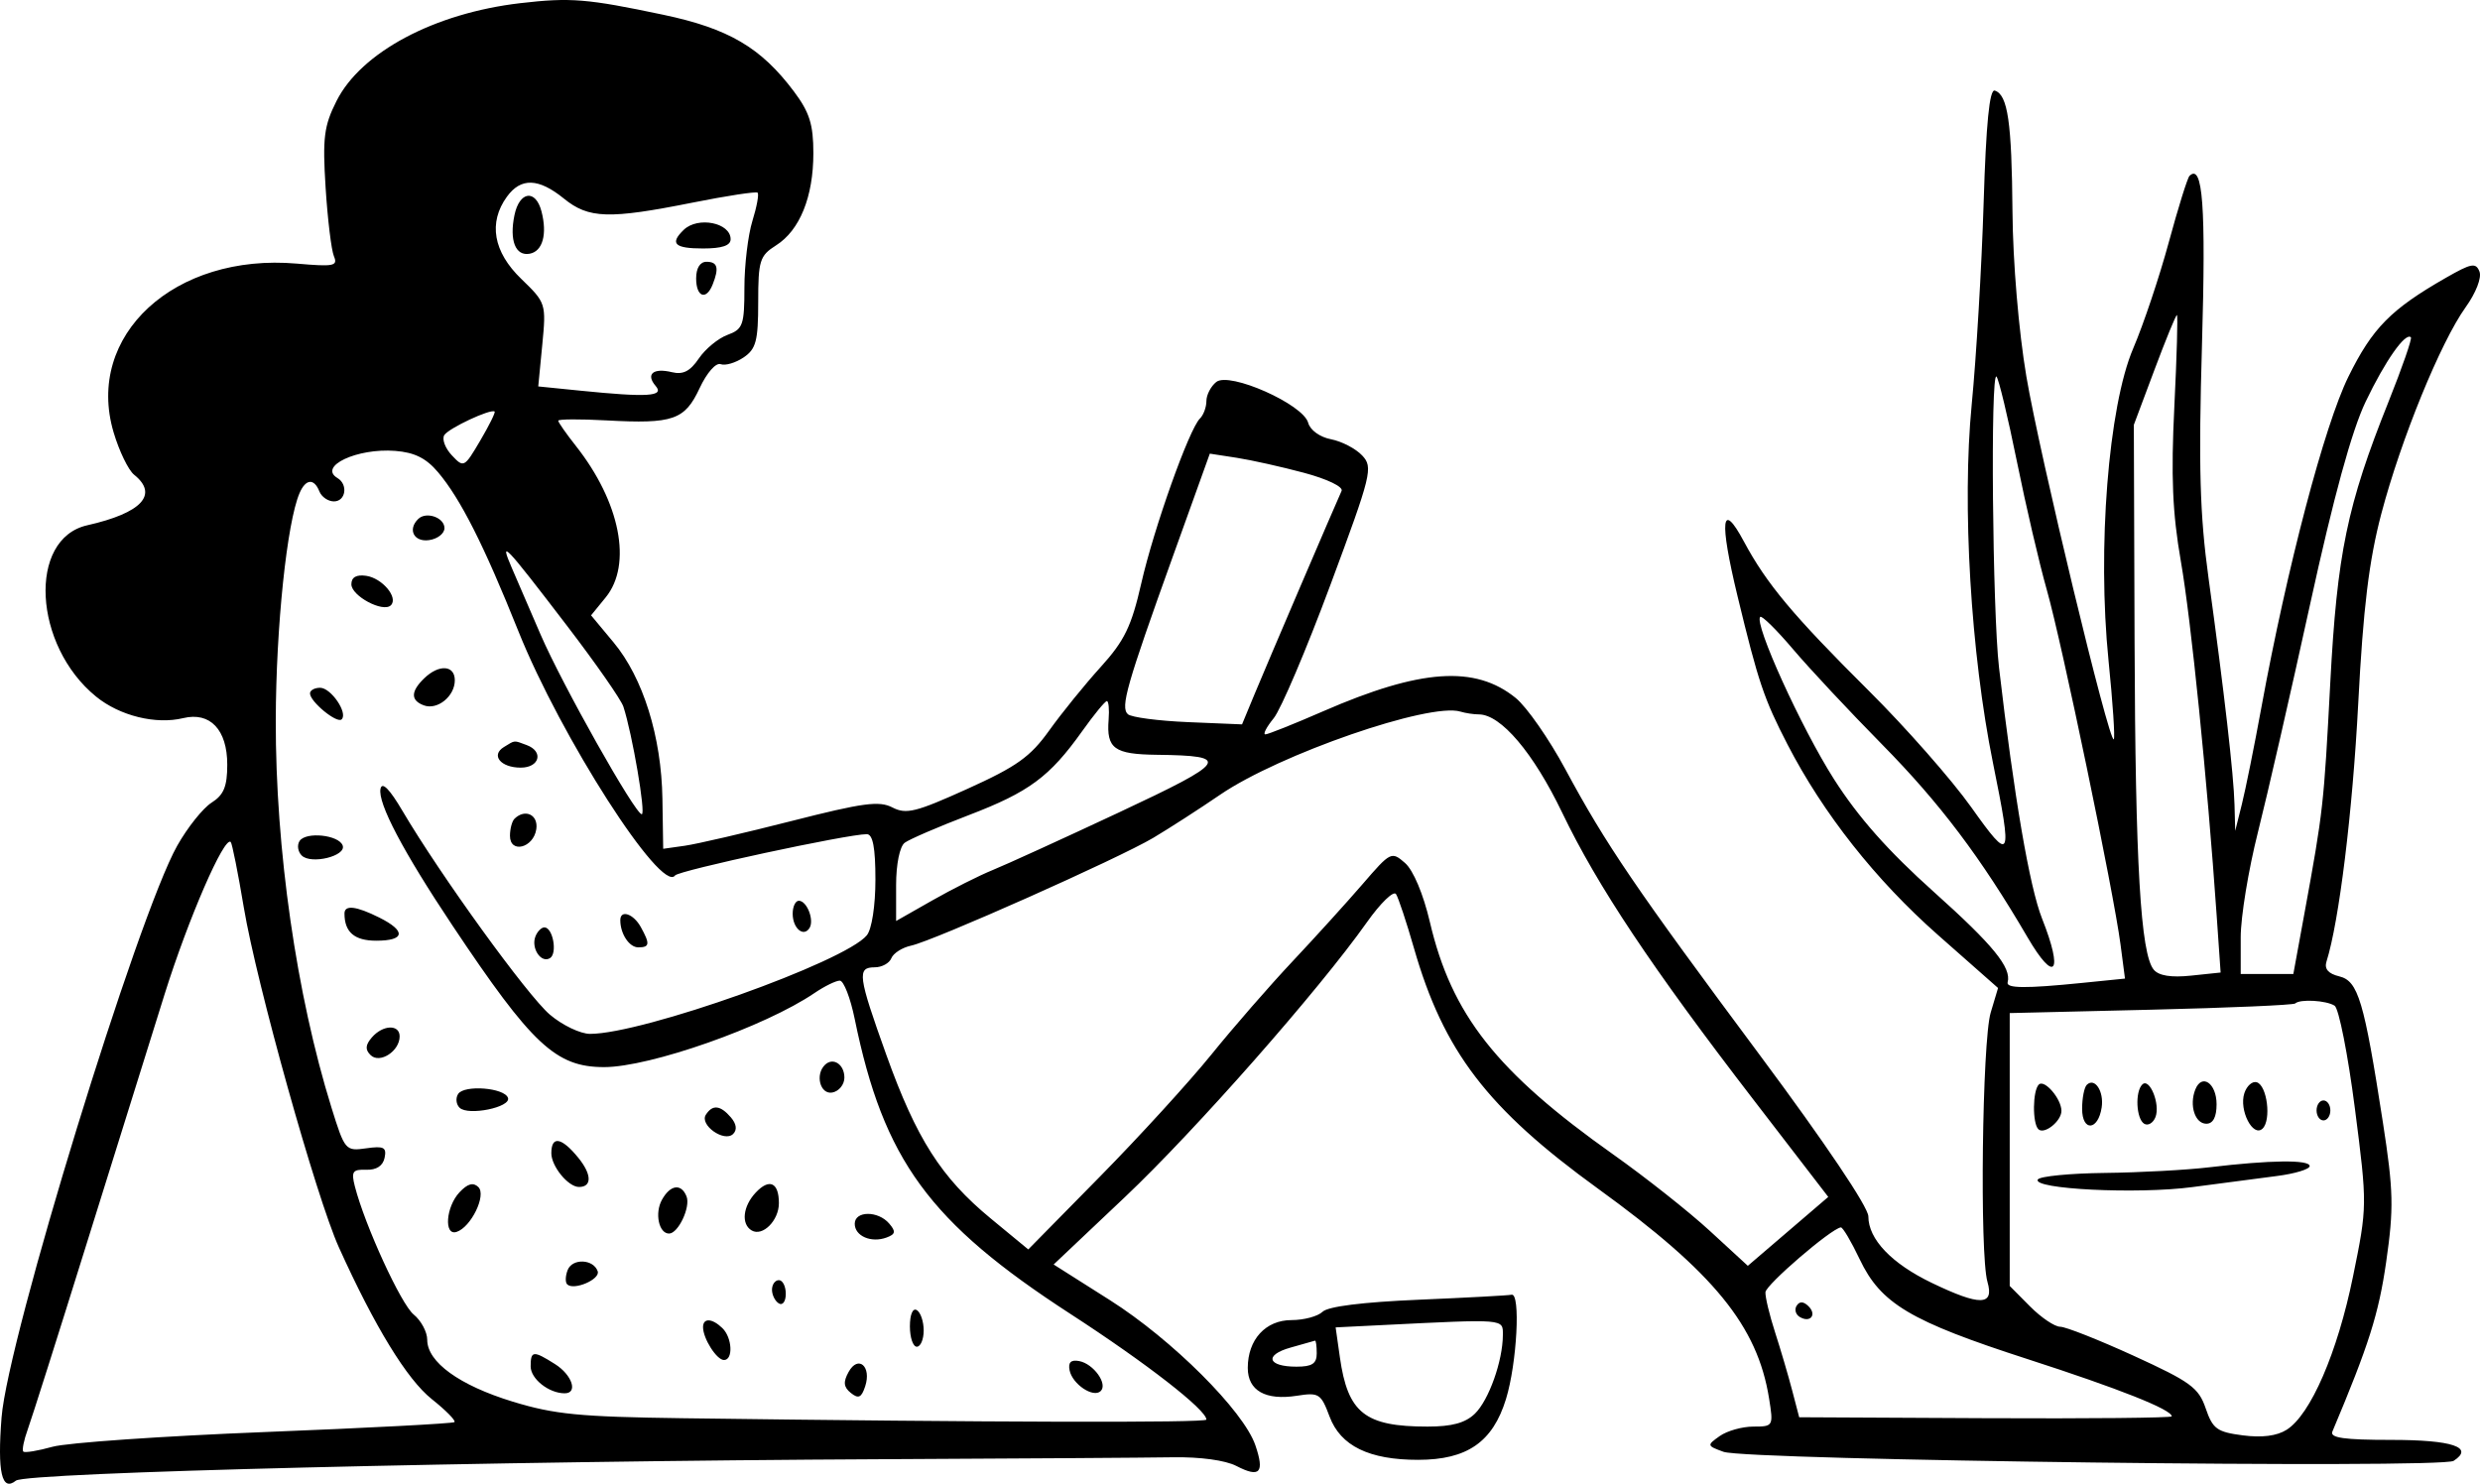 <svg width="351" height="210" viewBox="0 0 351 210" fill="none" xmlns="http://www.w3.org/2000/svg">
<path fill-rule="evenodd" clip-rule="evenodd" d="M73.641 0.447C61.484 1.861 51.114 7.38 47.629 14.293C45.852 17.816 45.638 19.516 46.083 26.54C46.367 31.027 46.897 35.402 47.26 36.263C47.847 37.651 47.253 37.77 42.018 37.311C24.69 35.795 12.01 47.464 16.077 61.187C16.863 63.84 18.169 66.54 18.98 67.19C22.482 69.996 20.066 72.602 12.346 74.346C3.908 76.253 4.694 91.361 13.608 98.6C16.955 101.32 22.058 102.579 25.929 101.64C29.737 100.718 32.164 103.277 32.164 108.215C32.164 111.32 31.674 112.51 29.947 113.603C28.727 114.374 26.538 117.116 25.084 119.696C19.467 129.657 1.097 189.45 0.221 200.616C-0.387 208.382 0.248 211.171 2.256 209.562C3.712 208.396 68.603 206.796 125.365 206.527C144.151 206.437 162.421 206.317 165.965 206.257C169.865 206.193 173.428 206.678 174.991 207.487C178.313 209.206 179.006 208.449 177.674 204.553C176.013 199.693 165.89 189.594 157.089 184.016L149.124 178.97L159.203 169.439C169.171 160.012 186.676 140.134 193.458 130.538C195.386 127.811 197.242 126.015 197.583 126.547C197.923 127.08 199.062 130.511 200.113 134.17C204.319 148.818 210.492 156.887 226.195 168.256C242.572 180.112 248.734 187.669 250.377 197.908C251.01 201.85 250.975 201.912 248.154 201.912C246.578 201.912 244.436 202.515 243.393 203.254C241.553 204.559 241.569 204.622 243.939 205.484C247.232 206.68 345.517 207.896 347.268 206.762C350.225 204.846 347.1 203.796 338.441 203.796C331.763 203.796 329.732 203.508 330.107 202.618C335.261 190.383 336.661 185.967 337.719 178.619C338.814 171.008 338.758 168.554 337.258 158.87C334.585 141.613 333.756 138.837 331.081 138.189C329.527 137.813 328.942 137.135 329.273 136.094C331.053 130.475 332.957 114.99 333.764 99.568C334.474 86.01 335.284 79.351 337.032 72.719C339.81 62.182 345.433 48.408 348.967 43.485C350.428 41.45 351.265 39.29 350.924 38.433C350.409 37.135 349.778 37.253 346.175 39.317C338.377 43.782 335.772 46.426 332.373 53.322C328.978 60.213 323.691 80.313 320.051 100.17C319.055 105.61 317.814 111.757 317.296 113.83L316.353 117.598L316.255 113.894C316.143 109.647 314.82 98.111 312.577 81.8C311.343 72.831 311.152 66.019 311.65 48.828C312.221 29.163 311.772 23.072 309.886 24.892C309.6 25.169 308.281 29.396 306.955 34.285C305.63 39.175 303.365 45.931 301.923 49.299C298.403 57.52 296.814 77.614 298.428 93.519C299.029 99.446 299.363 104.45 299.168 104.636C298.518 105.264 288.68 64.434 286.795 53.279C285.71 46.861 284.888 37.103 284.831 29.987C284.73 17.275 284.167 13.413 282.329 12.822C281.577 12.58 281.094 17.452 280.747 28.767C280.472 37.728 279.711 50.56 279.057 57.284C277.675 71.466 278.925 92.466 282.076 108.012C284.87 121.796 284.657 122.224 278.983 114.233C276.251 110.385 269.751 102.996 264.541 97.815C253.754 87.088 250.039 82.649 246.805 76.618C243.638 70.714 243.309 73.581 245.915 84.369C248.851 96.521 249.654 98.907 252.981 105.351C258.036 115.141 265.465 124.551 274.274 132.323L282.789 139.836L281.747 143.319C280.539 147.354 280.174 177.581 281.287 181.422C282.273 184.827 280.254 184.866 273.412 181.575C267.713 178.834 264.433 175.395 264.433 172.162C264.433 170.857 258.321 161.772 249.151 149.445C231.428 125.62 227.28 119.523 221.549 108.875C219.247 104.597 216.083 100.056 214.52 98.786C208.787 94.13 201.051 94.663 187.287 100.663C183.153 102.464 179.465 103.938 179.091 103.938C178.716 103.938 179.246 102.912 180.268 101.658C181.29 100.405 184.899 91.921 188.287 82.807C194.129 67.097 194.363 66.142 192.794 64.469C191.884 63.498 189.901 62.465 188.389 62.173C186.798 61.866 185.431 60.88 185.148 59.835C184.436 57.209 173.996 52.578 172.14 54.065C171.372 54.679 170.745 55.893 170.745 56.762C170.745 57.631 170.332 58.746 169.829 59.238C168.297 60.733 163.31 74.747 161.528 82.561C160.14 88.652 159.152 90.688 155.783 94.405C153.545 96.874 150.271 100.912 148.506 103.378C145.828 107.121 143.915 108.487 136.921 111.651C129.624 114.952 128.258 115.291 126.311 114.286C124.432 113.314 122.167 113.619 112.034 116.201C105.41 117.889 98.612 119.464 96.927 119.702L93.864 120.135L93.754 113.056C93.616 104.261 91.015 95.934 86.837 90.916L83.655 87.093L85.724 84.555C89.522 79.894 87.779 71.055 81.493 63.099C80.127 61.37 79.008 59.769 79.008 59.542C79.008 59.315 82.077 59.296 85.826 59.501C95.283 60.017 96.912 59.452 99.023 54.932C100.039 52.757 101.324 51.294 101.997 51.544C102.649 51.785 104.111 51.355 105.246 50.588C107.005 49.399 107.31 48.241 107.31 42.759C107.31 36.882 107.528 36.189 109.832 34.732C113.196 32.605 115.117 27.859 115.117 21.68C115.117 17.61 114.573 15.884 112.359 12.936C107.698 6.726 103.118 4.039 93.869 2.088C83.082 -0.187 80.736 -0.377 73.641 0.447ZM79.807 28.103C83.314 30.953 86.171 31.042 98.039 28.674C102.87 27.71 107.003 27.079 107.222 27.271C107.443 27.462 107.113 29.262 106.49 31.268C105.868 33.274 105.358 37.526 105.358 40.718C105.358 46.007 105.147 46.597 102.969 47.396C101.656 47.878 99.829 49.381 98.91 50.735C97.679 52.548 96.676 53.06 95.1 52.678C92.445 52.035 91.36 52.954 92.799 54.629C94.072 56.109 91.689 56.258 82.128 55.293L76.179 54.693L76.75 48.795C77.312 42.976 77.272 42.85 73.772 39.471C69.809 35.647 69.087 31.504 71.745 27.842C73.725 25.112 76.223 25.193 79.807 28.103ZM72.813 30.448C72.07 34.036 72.959 36.285 74.972 35.91C76.806 35.569 77.478 33.148 76.637 29.913C75.811 26.739 73.515 27.06 72.813 30.448ZM96.77 32.53C94.753 34.478 95.467 35.168 99.503 35.168C102.188 35.168 103.406 34.759 103.406 33.856C103.406 31.52 98.776 30.595 96.77 32.53ZM98.527 39.407C98.527 42.039 99.951 42.566 100.862 40.272C101.799 37.915 101.566 37.052 99.991 37.052C99.08 37.052 98.527 37.942 98.527 39.407ZM307.74 57.542C307.253 67.407 307.473 72.629 308.662 79.445C310.111 87.75 312.391 110.296 313.725 129.506L314.29 137.647L310.1 138.086C307.299 138.379 305.554 138.104 304.835 137.257C302.964 135.051 302.216 122.289 302.11 90.749L302.006 60.133L304.918 52.361C306.518 48.087 307.952 44.589 308.103 44.589C308.254 44.589 308.09 50.418 307.74 57.542ZM338.043 56.886C332.187 71.525 330.776 78.341 329.808 96.657C328.892 114.016 328.812 114.738 326.177 129.138L324.582 137.852H320.858H317.133V132.642C317.133 129.777 318.228 123.099 319.565 117.805C320.903 112.51 324.224 98.003 326.945 85.568C330.283 70.317 332.844 60.971 334.816 56.85C337.581 51.073 340.446 46.996 341.218 47.741C341.41 47.926 339.981 52.041 338.043 56.886ZM285.448 65.279C286.721 71.568 288.631 79.765 289.691 83.496C291.835 91.041 299.146 126.217 300.126 133.703L300.754 138.504L294.65 139.12C286.701 139.923 283.908 139.898 284.145 139.03C284.711 136.96 282.096 133.754 273.732 126.265C267.222 120.435 263.014 115.685 259.554 110.258C254.934 103.011 248.206 88.201 249.129 87.31C249.359 87.088 251.45 89.148 253.775 91.889C256.1 94.63 261.763 100.688 266.36 105.351C274.549 113.658 280.367 121.372 286.967 132.671C290.846 139.31 292.074 137.718 289.018 130.012C287.25 125.555 285.059 112.783 282.929 94.517C281.997 86.529 281.697 52.461 282.566 53.299C282.876 53.599 284.173 58.99 285.448 65.279ZM67.969 62.362C65.713 66.194 65.63 66.237 63.946 64.441C63 63.432 62.523 62.144 62.885 61.579C63.512 60.599 69.443 57.824 70.004 58.248C70.151 58.359 69.234 60.211 67.969 62.362ZM61.992 66.831C65.17 70.584 68.487 77.145 73.368 89.336C79.358 104.293 93.632 126.553 95.54 123.91C96.048 123.206 119.96 118.057 122.681 118.065C123.537 118.068 123.901 119.982 123.901 124.483C123.901 128.195 123.386 131.522 122.681 132.381C119.582 136.15 90.997 146.33 83.515 146.33C82.147 146.33 79.585 145.104 77.823 143.605C74.65 140.907 62.324 123.868 56.964 114.772C55.132 111.66 54.077 110.596 53.856 111.634C53.429 113.642 57.028 120.486 64.031 130.983C75.301 147.879 78.667 151.024 85.485 151.034C91.983 151.044 108.266 145.316 115.268 140.555C116.693 139.586 118.309 138.794 118.858 138.794C119.409 138.794 120.357 141.232 120.967 144.211C125.053 164.184 131.504 173.003 151.524 185.982C162.238 192.928 170.746 199.543 170.744 200.925C170.744 201.395 140.01 201.314 96.575 200.728C82.006 200.532 78.478 200.188 72.565 198.381C65.015 196.073 60.466 192.781 60.466 189.625C60.466 188.517 59.601 186.908 58.545 186.047C56.758 184.593 51.652 173.464 50.225 167.916C49.686 165.816 49.907 165.491 51.83 165.561C53.273 165.613 54.193 165.017 54.432 163.873C54.743 162.385 54.329 162.171 51.82 162.527C48.902 162.94 48.798 162.817 46.913 156.76C41.96 140.835 38.987 120.155 39.03 101.933C39.062 88.716 40.611 73.929 42.397 69.789C43.269 67.767 44.454 67.667 45.204 69.553C45.513 70.33 46.438 70.966 47.261 70.966C48.933 70.966 49.297 68.575 47.763 67.66C44.993 66.007 50.537 63.398 55.929 63.817C58.671 64.03 60.31 64.844 61.992 66.831ZM184.579 66.924C187.872 67.808 190.142 68.904 189.877 69.483C188.99 71.416 179.291 94.071 177.544 98.286L175.788 102.525L168.143 102.206C163.938 102.029 160.108 101.525 159.631 101.086C158.555 100.094 159.433 97.017 166.033 78.655L171.228 64.206L175.022 64.791C177.109 65.113 181.41 66.073 184.579 66.924ZM59.198 73.446C57.662 74.929 58.574 76.741 60.71 76.449C61.917 76.283 62.906 75.517 62.906 74.748C62.906 73.251 60.335 72.348 59.198 73.446ZM80.275 88.599C84.325 93.892 87.904 99.027 88.227 100.01C89.485 103.836 91.435 115.243 90.831 115.243C89.897 115.243 79.592 96.942 76.508 89.807C75.053 86.439 73.222 82.2 72.441 80.387C70.625 76.173 71.347 76.93 80.275 88.599ZM49.731 82.697C49.731 84.349 54.209 86.74 55.312 85.675C56.425 84.6 54.112 81.827 51.827 81.498C50.431 81.299 49.731 81.698 49.731 82.697ZM60.047 95.998C58.117 97.862 58.097 99.133 59.991 99.834C61.905 100.543 64.37 98.547 64.37 96.287C64.37 94.132 62.135 93.983 60.047 95.998ZM43.875 98.14C43.875 99.311 47.696 102.448 48.352 101.815C49.28 100.92 46.842 97.344 45.305 97.344C44.518 97.344 43.875 97.702 43.875 98.14ZM156.906 101.846C156.582 105.951 157.687 106.759 163.727 106.83C174.355 106.957 173.836 107.746 158.35 114.997C150.407 118.716 142.37 122.383 140.491 123.144C138.613 123.905 134.77 125.838 131.952 127.44L126.828 130.353V125.269C126.828 122.312 127.339 119.804 128.048 119.278C128.72 118.78 132.799 117.02 137.115 115.368C145.663 112.095 148.555 109.954 153.171 103.477C154.836 101.14 156.406 99.228 156.657 99.228C156.907 99.228 157.02 100.405 156.906 101.846ZM209.299 101.112C212.421 101.112 217.019 106.534 221.106 115.035C226.111 125.443 233.775 136.939 248.25 155.749L258.759 169.406L253.067 174.282L247.374 179.158L241.997 174.214C239.04 171.495 232.887 166.627 228.324 163.397C211.808 151.703 205.445 143.633 202.368 130.478C201.446 126.542 200.024 123.162 198.859 122.145C196.943 120.47 196.816 120.533 192.851 125.133C190.622 127.717 186.164 132.633 182.944 136.057C179.723 139.481 174.553 145.419 171.453 149.252C168.354 153.086 161.254 160.861 155.676 166.531L145.533 176.839L140.203 172.443C133.216 166.682 129.699 161.165 125.444 149.301C121.426 138.096 121.269 136.91 123.796 136.91C124.812 136.91 125.874 136.331 126.156 135.621C126.438 134.913 127.692 134.112 128.944 133.843C132.154 133.151 158.31 121.508 163.235 118.578C165.487 117.238 169.745 114.493 172.697 112.476C181.077 106.753 202.348 99.394 206.69 100.716C207.404 100.934 208.578 101.112 209.299 101.112ZM71.32 105.732C69.426 106.89 70.859 108.648 73.698 108.648C76.372 108.648 76.974 106.354 74.537 105.452C72.668 104.76 72.949 104.735 71.32 105.732ZM72.828 115.871C72.47 116.216 72.177 117.307 72.177 118.295C72.177 120.862 75.511 120.02 75.905 117.353C76.204 115.321 74.332 114.418 72.828 115.871ZM42.394 119.039C42.014 119.632 42.16 120.558 42.718 121.097C44.045 122.378 49.008 121.164 48.505 119.683C47.989 118.166 43.27 117.668 42.394 119.039ZM34.508 128.449C36.317 139.262 44.77 169.478 47.966 176.551C53.029 187.757 57.605 195.233 61.103 198.017C63.109 199.612 64.554 201.081 64.315 201.28C64.077 201.48 52.024 202.111 37.532 202.683C23.039 203.255 9.493 204.194 7.43 204.77C5.367 205.345 3.508 205.652 3.3 205.451C3.091 205.249 3.372 203.841 3.924 202.32C4.475 200.8 8.231 188.958 12.269 176.005C16.307 163.052 21.276 147.152 23.311 140.672C26.665 129.992 31.748 118.295 32.655 119.171C32.853 119.362 33.687 123.537 34.508 128.449ZM112.19 129.318C112.19 131.378 113.714 132.688 114.565 131.358C115.278 130.244 114.207 127.489 113.061 127.489C112.582 127.489 112.19 128.312 112.19 129.318ZM48.755 129.296C48.755 131.933 50.168 133.142 53.251 133.142C57.327 133.142 57.507 131.778 53.683 129.869C50.404 128.232 48.755 128.04 48.755 129.296ZM87.792 130.238C87.792 132.171 89.057 134.084 90.336 134.084C91.961 134.084 92.019 133.602 90.685 131.195C89.644 129.318 87.792 128.706 87.792 130.238ZM75.788 132.521C75.125 134.186 76.568 136.371 77.831 135.616C78.925 134.964 78.258 131.258 77.047 131.258C76.63 131.258 76.063 131.826 75.788 132.521ZM330.421 142.341C331.019 142.721 332.311 149.253 333.289 156.854C335.057 170.582 335.055 170.742 333.023 180.688C330.823 191.456 327.02 200.232 323.631 202.365C322.236 203.242 320.135 203.508 317.412 203.152C313.767 202.676 313.171 202.24 312.174 199.325C311.178 196.41 310.023 195.566 302.024 191.908C297.059 189.639 292.361 187.781 291.584 187.781C290.808 187.781 288.882 186.482 287.306 184.894L284.44 182.008V162.697V143.386L304.432 142.909C315.428 142.647 324.614 142.249 324.845 142.026C325.519 141.376 329.233 141.585 330.421 142.341ZM52.624 146.841C51.705 147.91 51.663 148.573 52.463 149.345C53.756 150.593 56.562 148.773 56.562 146.687C56.562 144.944 54.175 145.038 52.624 146.841ZM116.765 150.707C115.328 152.093 116.084 154.949 117.801 154.63C118.741 154.455 119.509 153.505 119.509 152.52C119.509 150.645 117.917 149.594 116.765 150.707ZM288.561 153.5C287.679 154.351 287.633 158.99 288.498 159.825C289.325 160.624 291.759 158.687 291.759 157.229C291.759 155.526 289.359 152.729 288.561 153.5ZM295.353 153.537C294.988 153.891 294.687 155.417 294.687 156.929C294.687 160.196 296.953 160.046 297.454 156.746C297.799 154.468 296.479 152.451 295.353 153.537ZM303.208 153.492C302.154 154.509 302.341 158.375 303.477 159.052C304.018 159.375 304.733 158.952 305.066 158.114C305.781 156.315 304.244 152.491 303.208 153.492ZM310.708 154.204C309.821 156.435 310.662 159.048 312.267 159.048C313.219 159.048 313.717 158.103 313.717 156.3C313.717 153.322 311.635 151.873 310.708 154.204ZM317.649 154.721C316.86 157.124 318.874 161.042 320.228 159.735C321.484 158.523 320.877 153.645 319.412 153.181C318.786 152.983 317.994 153.677 317.649 154.721ZM64.839 154.838C64.459 155.431 64.556 156.308 65.053 156.787C66.268 157.96 72.348 156.72 71.896 155.39C71.407 153.951 65.694 153.503 64.839 154.838ZM327.868 157.164C327.868 157.941 328.307 158.577 328.844 158.577C329.381 158.577 329.82 157.941 329.82 157.164C329.82 156.387 329.381 155.751 328.844 155.751C328.307 155.751 327.868 156.387 327.868 157.164ZM99.899 157.778C98.974 159.223 102.496 161.717 103.752 160.505C104.352 159.925 104.24 159.075 103.441 158.146C101.953 156.416 100.846 156.3 99.899 157.778ZM78.032 163.221C78.032 165.079 80.424 167.998 81.948 167.998C83.802 167.998 83.76 166.211 81.852 163.87C79.473 160.949 78.032 160.705 78.032 163.221ZM312.741 165.207C309.521 165.594 302.85 165.955 297.916 166.011C292.983 166.067 288.709 166.484 288.421 166.936C287.539 168.311 302.514 169.05 310.302 168.015C314.327 167.48 319.707 166.774 322.257 166.446C324.807 166.119 326.892 165.486 326.892 165.041C326.892 164.116 321.302 164.182 312.741 165.207ZM65.029 168.756C63.107 170.808 62.799 174.939 64.614 174.359C66.667 173.704 68.88 169.149 67.699 168.009C66.971 167.306 66.181 167.528 65.029 168.756ZM106.953 168.8C105.14 170.734 104.869 173.247 106.377 174.146C107.922 175.068 110.238 172.756 110.238 170.293C110.238 167.349 108.889 166.735 106.953 168.8ZM93.685 169.814C92.636 171.707 93.244 174.592 94.693 174.592C95.992 174.592 97.764 170.833 97.168 169.337C96.422 167.459 94.873 167.671 93.685 169.814ZM120.973 173.208C120.973 174.947 123.307 175.955 125.475 175.153C126.749 174.681 126.819 174.303 125.843 173.168C124.267 171.334 120.973 171.362 120.973 173.208ZM263.201 178.22C266.193 184.515 270.344 186.986 286.947 192.355C299.952 196.561 307.374 199.507 307.374 200.465C307.374 200.679 295.51 200.794 281.008 200.723L254.644 200.591L253.646 196.776C253.098 194.678 252.007 190.974 251.222 188.546C250.437 186.117 249.827 183.574 249.867 182.893C249.929 181.832 259.139 173.912 260.536 173.719C260.807 173.681 262.006 175.706 263.201 178.22ZM80.348 179.744C80.016 180.583 79.984 181.5 80.278 181.784C81.218 182.691 84.987 181.071 84.593 179.929C83.994 178.194 81.017 178.064 80.348 179.744ZM109.262 182.544C109.262 183.291 109.701 184.163 110.238 184.484C110.775 184.804 111.214 184.193 111.214 183.126C111.214 182.06 110.775 181.186 110.238 181.186C109.701 181.186 109.262 181.797 109.262 182.544ZM200.799 183.957C192.847 184.295 187.965 184.906 187.185 185.661C186.517 186.309 184.545 186.839 182.804 186.839C179.123 186.839 176.6 189.592 176.6 193.609C176.6 196.823 179.11 198.243 183.554 197.547C186.673 197.058 186.958 197.24 188.179 200.498C189.734 204.652 193.775 206.624 200.723 206.618C207.646 206.613 211.274 204.101 213.146 198.016C214.703 192.955 215.235 182.929 213.929 183.25C213.527 183.349 207.618 183.668 200.799 183.957ZM254.281 184.808C253.943 185.335 254.142 186.05 254.723 186.397C256.224 187.292 257.192 186.066 255.939 184.857C255.238 184.18 254.693 184.164 254.281 184.808ZM128.78 187.725C128.78 189.31 129.219 190.607 129.756 190.607C130.293 190.607 130.732 189.573 130.732 188.307C130.732 187.042 130.293 185.746 129.756 185.426C129.187 185.086 128.78 186.044 128.78 187.725ZM99.503 187.843C99.503 189.454 101.438 192.491 102.465 192.491C103.797 192.491 103.636 189.321 102.235 187.969C100.785 186.569 99.503 186.51 99.503 187.843ZM212.704 188.958C212.695 192.613 210.709 198.19 208.742 200.089C207.385 201.399 205.498 201.912 202.038 201.912C193.177 201.912 190.757 199.997 189.636 192.104L189.035 187.872L195.749 187.54C213.155 186.679 212.711 186.641 212.704 188.958ZM186.36 191.549C186.36 193.006 185.709 193.433 183.49 193.433C179.389 193.433 178.885 191.78 182.665 190.728C184.428 190.237 185.982 189.797 186.116 189.75C186.249 189.704 186.36 190.513 186.36 191.549ZM75.105 193.4C75.105 195.162 77.689 197.201 79.92 197.201C81.841 197.201 80.984 194.607 78.555 193.07C75.472 191.12 75.105 191.155 75.105 193.4ZM120.108 194.175C119.316 195.605 119.392 196.326 120.424 197.152C121.503 198.017 121.923 197.823 122.451 196.214C123.38 193.394 121.465 191.728 120.108 194.175ZM151.382 193.953C151.783 195.92 154.74 197.893 155.781 196.888C156.822 195.882 154.779 193.028 152.741 192.641C151.573 192.419 151.152 192.825 151.382 193.953Z" fill="black"/>
</svg>
